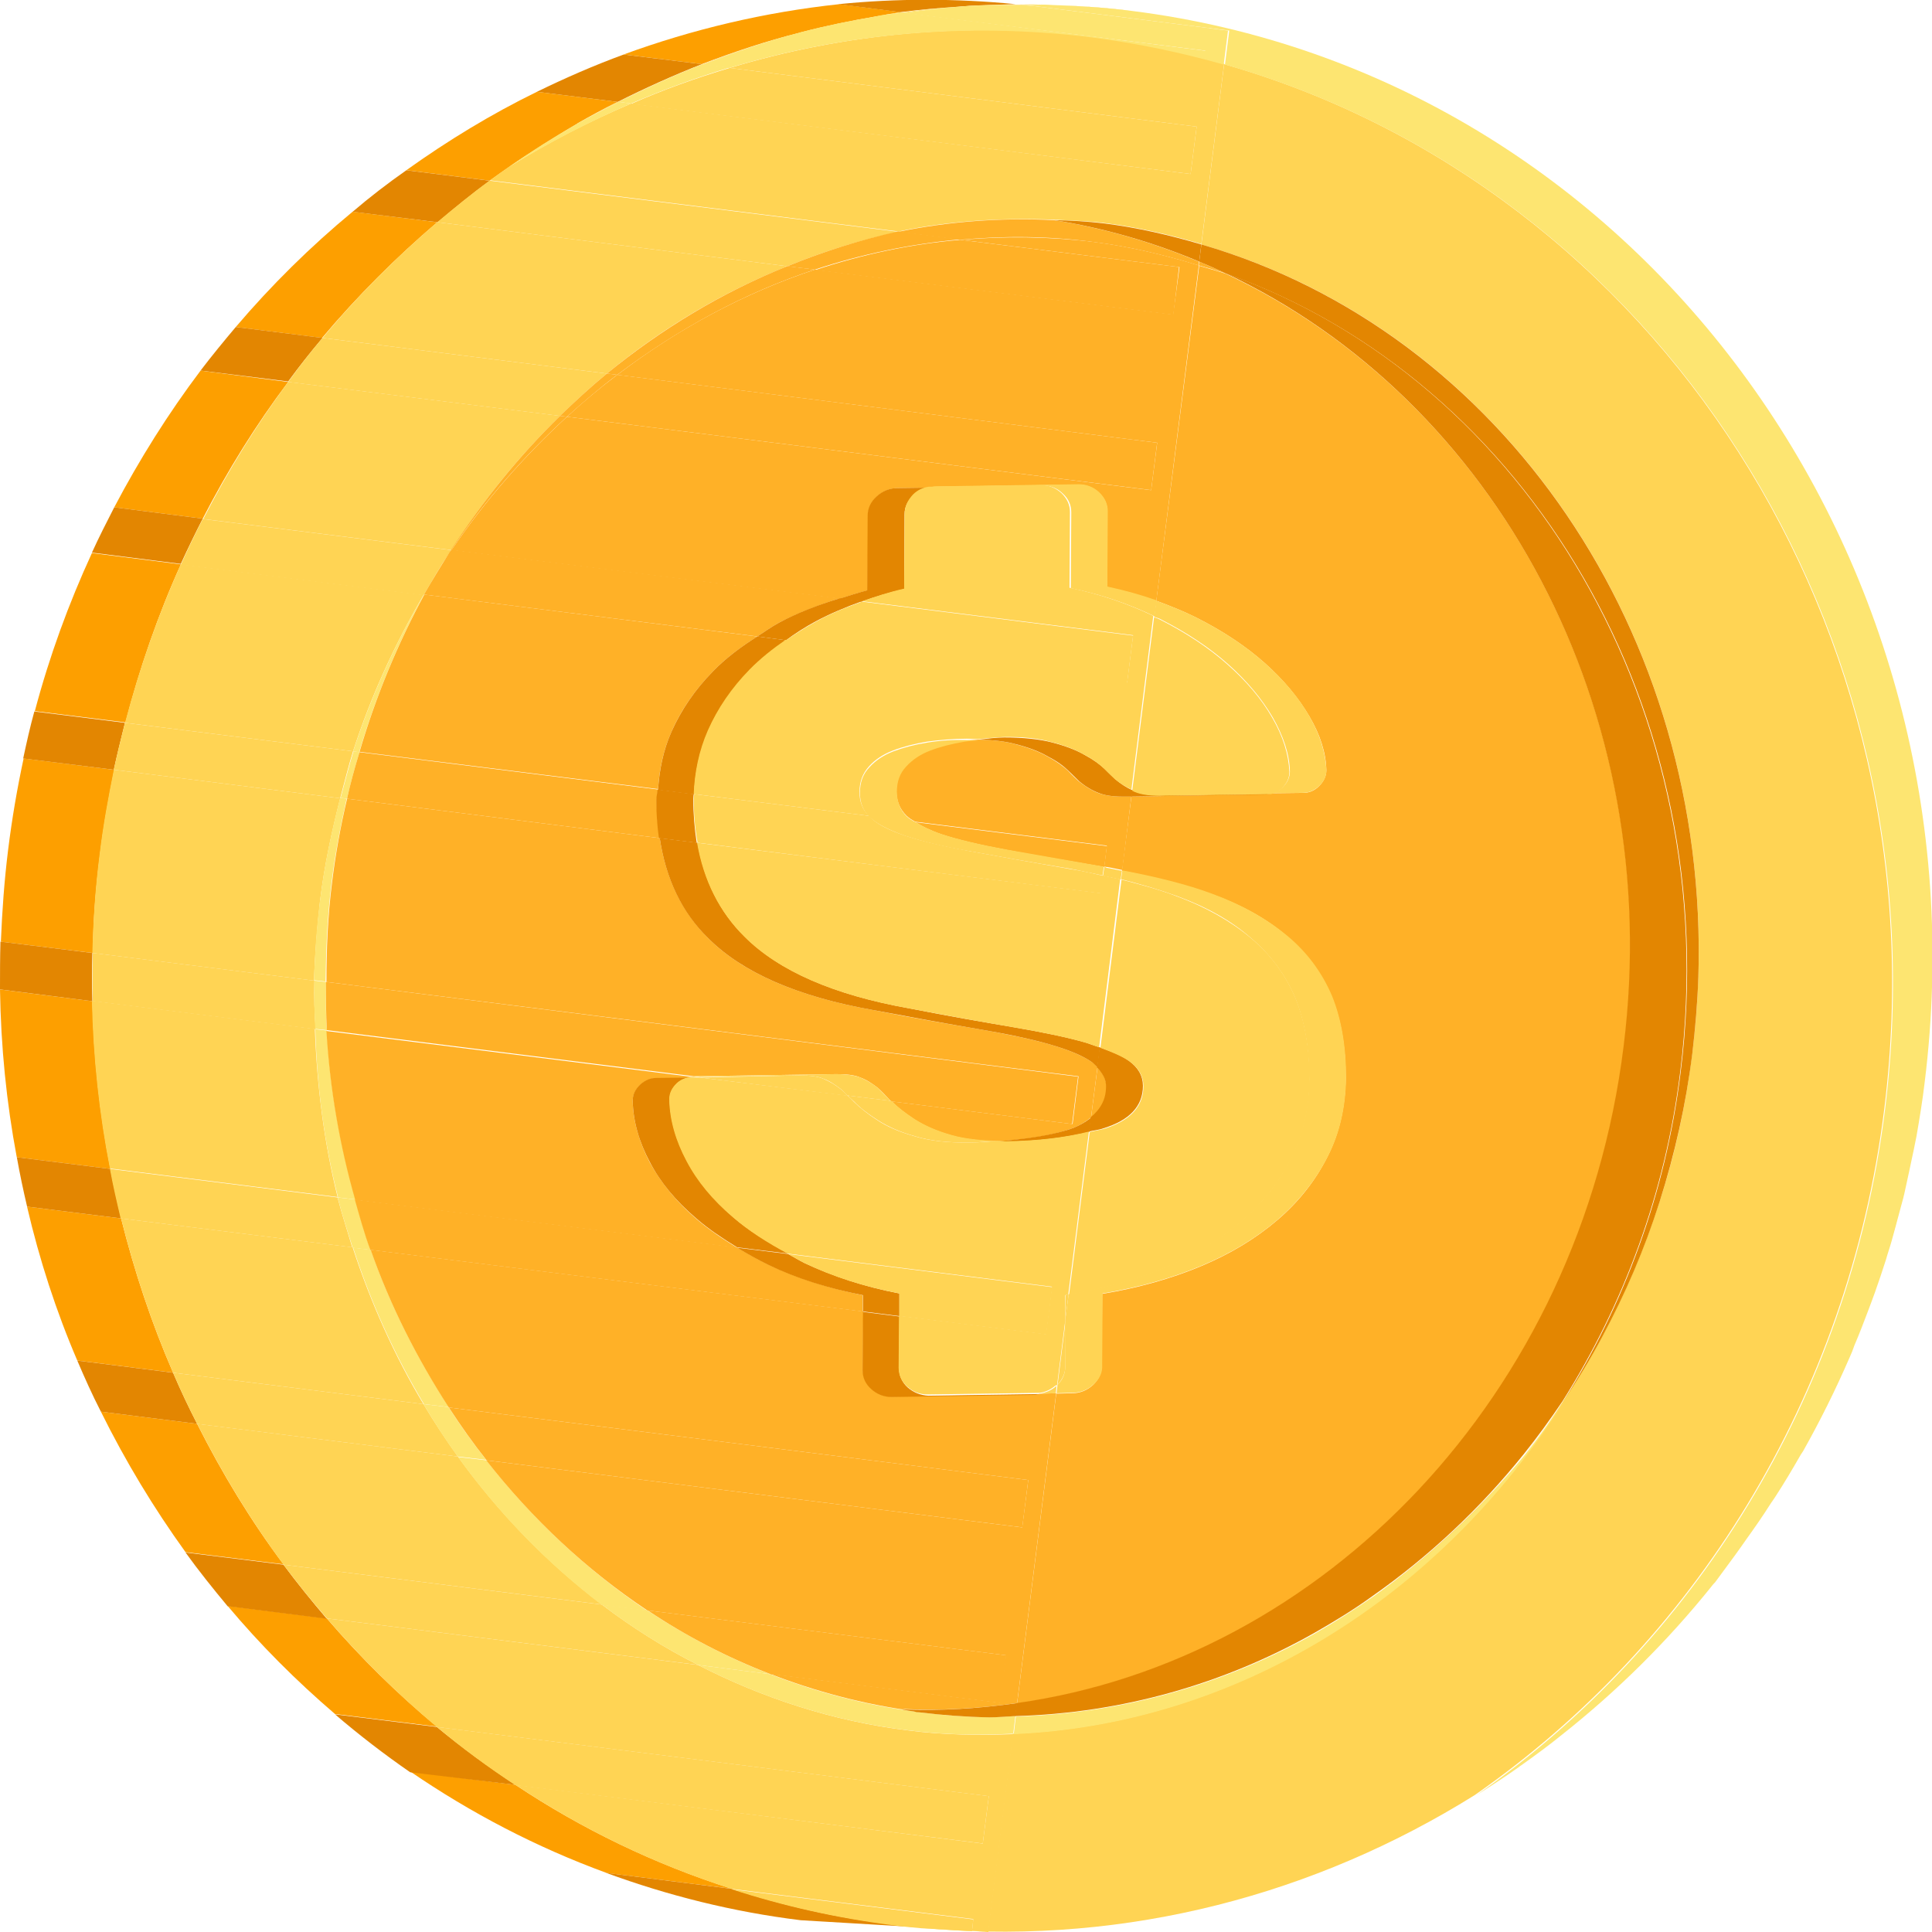 <svg width="31" height="31" viewBox="0 0 31 31" fill="none" xmlns="http://www.w3.org/2000/svg">
<g clip-path="url(#clip0_369_81014)">
<path d="M3.163 22.846L1.619 22.651C2.012 23.445 2.467 24.198 2.977 24.905L4.548 25.1C4.024 24.4 3.563 23.64 3.163 22.846Z" fill="#FD9F00"/>
<path d="M2.902 9.055L1.475 8.874C1.103 9.681 0.793 10.528 0.559 11.41L2.013 11.591C2.24 10.717 2.537 9.862 2.902 9.055Z" fill="#FD9F00"/>
<path d="M1.606 13.697C1.661 13.24 1.744 12.796 1.833 12.352L0.379 12.17C0.276 12.648 0.193 13.132 0.131 13.63C0.069 14.128 0.034 14.619 0.014 15.11L1.489 15.291C1.495 14.76 1.537 14.229 1.606 13.697Z" fill="#FD9F00"/>
<path d="M1.943 19.55L0.434 19.361C0.633 20.216 0.902 21.043 1.24 21.83L2.777 22.025C2.432 21.232 2.157 20.404 1.943 19.55Z" fill="#FD9F00"/>
<path d="M5.244 25.968L3.652 25.767C4.176 26.392 4.755 26.971 5.375 27.502L7.009 27.704C6.375 27.179 5.782 26.594 5.244 25.968Z" fill="#FD9F00"/>
<path d="M12.832 0.525C12.846 0.518 12.867 0.518 12.881 0.511C13.274 0.41 13.666 0.33 14.066 0.262C14.114 0.256 14.163 0.249 14.211 0.235C14.294 0.222 14.376 0.208 14.459 0.195L13.467 0.067C12.267 0.195 11.11 0.471 10.007 0.874L11.261 1.029C11.771 0.834 12.295 0.659 12.832 0.525Z" fill="#FD9F00"/>
<path d="M7.016 3.566L5.658 3.397C4.982 3.956 4.355 4.575 3.783 5.247L5.168 5.422C5.734 4.75 6.354 4.131 7.016 3.566Z" fill="#FD9F00"/>
<path d="M9.263 1.984L9.269 1.978C9.483 1.857 9.69 1.742 9.91 1.635L8.615 1.473C7.884 1.83 7.188 2.254 6.52 2.731L7.857 2.899C8.311 2.57 8.78 2.267 9.263 1.984Z" fill="#FD9F00"/>
<path d="M4.624 6.129L3.218 5.947C2.701 6.633 2.24 7.367 1.833 8.14L3.253 8.322C3.652 7.548 4.107 6.815 4.624 6.129Z" fill="#FD9F00"/>
<path d="M1.482 16.065L0 15.877C0.014 16.792 0.103 17.686 0.269 18.568L1.771 18.756C1.599 17.875 1.502 16.98 1.482 16.065Z" fill="#FD9F00"/>
<path d="M8.271 28.639L6.582 28.424C7.554 29.09 8.608 29.641 9.732 30.052L11.744 30.307C10.497 29.91 9.332 29.345 8.271 28.639Z" fill="#FD9F00"/>
<path d="M11.737 30.307L9.725 30.051C10.717 30.415 11.758 30.677 12.847 30.811L14.783 30.926C14.632 30.912 14.48 30.899 14.328 30.879C13.432 30.778 12.571 30.576 11.737 30.307Z" fill="#E38601"/>
<path d="M7.009 27.71L5.376 27.508C5.762 27.838 6.162 28.147 6.582 28.437L8.271 28.639C7.83 28.349 7.409 28.04 7.009 27.71Z" fill="#E38601"/>
<path d="M4.548 25.106L2.977 24.911C3.19 25.207 3.418 25.49 3.652 25.772L5.244 25.974C5.003 25.692 4.768 25.402 4.548 25.106Z" fill="#E38601"/>
<path d="M2.777 22.026L1.24 21.831C1.357 22.106 1.481 22.382 1.619 22.651L3.163 22.846C3.025 22.577 2.894 22.302 2.777 22.026Z" fill="#E38601"/>
<path d="M1.772 18.756L0.27 18.568C0.318 18.837 0.373 19.099 0.435 19.361L1.944 19.55C1.882 19.288 1.82 19.018 1.772 18.756Z" fill="#E38601"/>
<path d="M1.482 15.291L0.007 15.109C0 15.365 0 15.621 0 15.876L1.482 16.065C1.475 15.802 1.475 15.547 1.482 15.291Z" fill="#E38601"/>
<path d="M15.376 0.108C15.431 0.101 15.493 0.101 15.548 0.094C15.796 0.081 16.044 0.074 16.299 0.067C15.335 -0.027 14.383 -0.027 13.453 0.067L14.446 0.195C14.756 0.155 15.066 0.128 15.376 0.108Z" fill="#E38601"/>
<path d="M11.262 1.029L10.007 0.875C9.532 1.049 9.07 1.251 8.615 1.473L9.911 1.635C10.352 1.413 10.8 1.211 11.262 1.029Z" fill="#E38601"/>
<path d="M7.857 2.9L6.52 2.732C6.223 2.94 5.934 3.162 5.658 3.398L7.023 3.566C7.292 3.337 7.574 3.108 7.857 2.9Z" fill="#E38601"/>
<path d="M5.175 5.422L3.783 5.247C3.59 5.476 3.397 5.711 3.218 5.946L4.624 6.121C4.796 5.886 4.982 5.65 5.175 5.422Z" fill="#E38601"/>
<path d="M3.253 8.322L1.833 8.14C1.709 8.382 1.585 8.625 1.475 8.867L2.901 9.048C3.012 8.806 3.129 8.564 3.253 8.322Z" fill="#E38601"/>
<path d="M2.005 11.598L0.551 11.416C0.482 11.665 0.427 11.914 0.372 12.17L1.826 12.351C1.881 12.096 1.943 11.847 2.005 11.598Z" fill="#E38601"/>
<path d="M29.987 21.003C29.911 21.205 29.836 21.4 29.753 21.595C29.836 21.4 29.911 21.198 29.987 21.003Z" fill="#FFD454"/>
<path d="M30.489 19.375C30.441 19.55 30.4 19.732 30.345 19.907C30.393 19.732 30.441 19.557 30.489 19.375Z" fill="#FFD454"/>
<path d="M30.255 20.203C30.2 20.384 30.138 20.559 30.076 20.734C30.138 20.559 30.2 20.384 30.255 20.203Z" fill="#FFD454"/>
<path d="M16.741 0.074C16.596 0.067 16.445 0.074 16.3 0.074C16.327 0.074 16.355 0.081 16.389 0.081C16.507 0.081 16.624 0.067 16.741 0.074Z" fill="#FFD454"/>
<path d="M28.409 24.138C28.285 24.326 28.161 24.515 28.023 24.703C28.161 24.515 28.285 24.326 28.409 24.138Z" fill="#FFD454"/>
<path d="M29.677 21.77C29.45 22.294 29.201 22.799 28.926 23.283C29.201 22.799 29.456 22.294 29.677 21.77Z" fill="#FFD454"/>
<path d="M28.877 23.378C28.753 23.586 28.629 23.795 28.498 24.003C28.629 23.795 28.753 23.586 28.877 23.378Z" fill="#FFD454"/>
<path d="M27.933 24.824C27.795 25.019 27.651 25.208 27.499 25.389C27.651 25.208 27.795 25.019 27.933 24.824Z" fill="#FFD454"/>
<path d="M16.885 0.081C17.305 0.094 17.726 0.128 18.146 0.175C17.726 0.121 17.305 0.094 16.885 0.081Z" fill="#FFD454"/>
<path d="M14.783 30.933C15.142 30.966 15.5 30.987 15.851 30.993L15.597 30.98L14.783 30.933Z" fill="#FFD454"/>
<path d="M25.045 27.832C24.832 28 24.604 28.168 24.384 28.33C24.611 28.168 24.832 28.007 25.045 27.832Z" fill="#FFD454"/>
<path d="M25.045 27.831C25.92 27.138 26.72 26.351 27.43 25.47C26.72 26.351 25.92 27.138 25.045 27.831Z" fill="#FFD454"/>
<path d="M30.235 17.787C31.193 10.071 26.569 3.007 19.642 1.029L19.277 3.922C24.094 5.315 27.423 10.165 27.251 15.675C27.237 16.079 27.209 16.489 27.154 16.899C27.051 17.72 26.879 18.514 26.631 19.274C26.389 20.034 26.079 20.754 25.714 21.434C25.521 21.797 25.307 22.147 25.08 22.483C23.095 25.618 19.835 27.67 16.251 27.818L15.852 30.993C18.953 31.047 21.903 30.072 24.356 28.343C24.129 28.504 23.901 28.652 23.667 28.8C27.148 26.378 29.656 22.456 30.235 17.787Z" fill="#FFD454"/>
<path d="M30.869 17.371C30.835 17.66 30.787 17.949 30.738 18.232C30.793 17.943 30.835 17.66 30.869 17.371Z" fill="#FFD454"/>
<path d="M30.683 18.494C30.648 18.689 30.607 18.877 30.559 19.072C30.607 18.884 30.648 18.689 30.683 18.494Z" fill="#FFD454"/>
<path d="M8.988 6.673L4.625 6.128C4.115 6.815 3.66 7.548 3.261 8.328L7.244 8.826C7.741 8.032 8.333 7.312 8.988 6.673Z" fill="#FFD454"/>
<path d="M12.633 4.272L7.016 3.565C6.354 4.131 5.734 4.749 5.176 5.422L9.738 5.994C10.62 5.267 11.592 4.689 12.633 4.272Z" fill="#FFD454"/>
<path d="M6.796 9.546L2.902 9.055C2.537 9.862 2.24 10.716 2.006 11.598L5.665 12.055C5.955 11.16 6.341 10.326 6.796 9.546Z" fill="#FFD454"/>
<path d="M5.135 14.457C5.204 13.892 5.321 13.347 5.459 12.809L1.827 12.351C1.737 12.795 1.655 13.239 1.6 13.697C1.531 14.228 1.496 14.76 1.482 15.291L5.039 15.735C5.052 15.311 5.087 14.881 5.135 14.457Z" fill="#FFD454"/>
<path d="M9.91 1.635C9.697 1.742 9.483 1.863 9.27 1.978C9.483 1.857 9.711 1.749 9.931 1.635H9.91Z" fill="#FFD454"/>
<path d="M5.052 16.509L1.475 16.058C1.495 16.973 1.592 17.875 1.764 18.749L5.417 19.207C5.203 18.346 5.086 17.438 5.052 16.509Z" fill="#FFD454"/>
<path d="M12.874 0.511C13.267 0.41 13.66 0.33 14.059 0.262C13.667 0.33 13.267 0.41 12.874 0.511Z" fill="#FFD454"/>
<path d="M12.833 0.525C12.296 0.666 11.779 0.834 11.262 1.036H11.282C11.786 0.841 12.302 0.659 12.833 0.525Z" fill="#FFD454"/>
<path d="M14.452 0.195C14.37 0.209 14.287 0.222 14.204 0.236C14.301 0.222 14.404 0.215 14.501 0.202L14.452 0.195Z" fill="#FFD454"/>
<path d="M7.347 23.371L3.164 22.846C3.564 23.64 4.026 24.4 4.549 25.106L9.656 25.745C8.781 25.079 8.002 24.279 7.347 23.371Z" fill="#FFD454"/>
<path d="M11.709 1.09L19.201 2.032L19.104 2.792L10.124 1.662C9.448 1.951 8.794 2.287 8.167 2.678C8.518 2.429 8.883 2.2 9.262 1.985C8.78 2.26 8.311 2.563 7.863 2.893L14.418 3.714C15.224 3.545 16.065 3.492 16.912 3.525C17.181 3.539 17.457 3.545 17.726 3.579C18.256 3.646 18.773 3.767 19.276 3.915L19.642 1.023C18.952 0.827 18.243 0.679 17.512 0.585C15.507 0.343 13.542 0.538 11.709 1.09Z" fill="#FFD454"/>
<path d="M14.57 27.765C13.364 27.617 12.24 27.247 11.2 26.715L5.245 25.968C5.783 26.594 6.375 27.179 7.009 27.711L15.866 28.821L15.769 29.581L8.271 28.639C9.332 29.346 10.497 29.911 11.737 30.308L15.617 30.792L15.597 30.98L15.852 31.001C15.852 31.001 15.852 31.001 15.859 31.001L16.259 27.825C15.7 27.846 15.135 27.839 14.57 27.765Z" fill="#FFD454"/>
<path d="M5.658 20.014L1.943 19.55C2.157 20.404 2.433 21.232 2.777 22.026L6.795 22.53C6.327 21.75 5.948 20.902 5.658 20.014Z" fill="#FFD454"/>
<path d="M15.617 30.798L11.737 30.314C12.564 30.583 13.433 30.778 14.329 30.892C14.48 30.913 14.632 30.926 14.784 30.94L15.597 30.987L15.617 30.798Z" fill="#FFD454"/>
<path d="M15.769 29.58L15.866 28.82L7.01 27.71C7.41 28.047 7.83 28.356 8.271 28.645L15.769 29.58Z" fill="#FFD454"/>
<path d="M4.549 25.106C4.769 25.402 5.004 25.692 5.245 25.968L11.2 26.714C10.655 26.439 10.145 26.116 9.656 25.746L4.549 25.106Z" fill="#FFD454"/>
<path d="M6.795 22.53L2.777 22.026C2.895 22.302 3.025 22.578 3.163 22.847L7.347 23.371C7.154 23.102 6.968 22.82 6.795 22.53Z" fill="#FFD454"/>
<path d="M5.416 19.214L1.764 18.756C1.812 19.025 1.874 19.288 1.936 19.55L5.651 20.014C5.575 19.752 5.485 19.483 5.416 19.214Z" fill="#FFD454"/>
<path d="M5.045 15.735L1.489 15.291C1.482 15.553 1.482 15.809 1.489 16.064L5.065 16.515C5.045 16.253 5.038 15.997 5.045 15.735Z" fill="#FFD454"/>
<path d="M15.376 0.107C15.066 0.128 14.755 0.161 14.452 0.202L14.5 0.208C14.79 0.168 15.079 0.128 15.376 0.107Z" fill="#FFD454"/>
<path d="M16.389 0.081C16.361 0.081 16.334 0.074 16.299 0.074C16.051 0.074 15.796 0.081 15.548 0.101C15.83 0.081 16.106 0.081 16.389 0.081Z" fill="#FFD454"/>
<path d="M19.104 2.792L19.201 2.032L11.709 1.09C11.172 1.251 10.641 1.44 10.124 1.668L19.104 2.792Z" fill="#FFD454"/>
<path d="M11.282 1.036H11.261C10.799 1.218 10.351 1.42 9.91 1.642H9.931C10.372 1.413 10.82 1.211 11.282 1.036Z" fill="#FFD454"/>
<path d="M14.418 3.72L7.856 2.899C7.567 3.108 7.291 3.336 7.016 3.565L12.633 4.272C13.211 4.036 13.804 3.848 14.418 3.72Z" fill="#FFD454"/>
<path d="M9.738 5.994L5.175 5.422C4.982 5.651 4.796 5.887 4.624 6.129L8.987 6.674C9.228 6.438 9.476 6.209 9.738 5.994Z" fill="#FFD454"/>
<path d="M7.209 8.873C7.216 8.86 7.23 8.84 7.236 8.826L3.253 8.328C3.129 8.571 3.012 8.813 2.901 9.062L6.795 9.553C6.933 9.317 7.064 9.089 7.209 8.873Z" fill="#FFD454"/>
<path d="M5.665 12.055L2.005 11.598C1.943 11.847 1.881 12.095 1.826 12.351L5.458 12.809C5.527 12.553 5.589 12.297 5.665 12.055Z" fill="#FFD454"/>
<path d="M29.753 21.595C29.725 21.655 29.704 21.716 29.684 21.77C29.704 21.709 29.725 21.655 29.753 21.595Z" fill="#FDE571"/>
<path d="M16.74 0.074C16.788 0.074 16.837 0.081 16.885 0.081C16.837 0.074 16.788 0.074 16.74 0.074Z" fill="#FDE571"/>
<path d="M30.076 20.734C30.048 20.821 30.014 20.909 29.98 20.996C30.014 20.916 30.048 20.821 30.076 20.734Z" fill="#FDE571"/>
<path d="M28.029 24.696C28.002 24.736 27.967 24.784 27.939 24.824C27.967 24.784 27.995 24.743 28.029 24.696Z" fill="#FDE571"/>
<path d="M28.498 23.997C28.47 24.044 28.436 24.084 28.408 24.131C28.436 24.091 28.47 24.044 28.498 23.997Z" fill="#FDE571"/>
<path d="M28.926 23.284C28.912 23.311 28.892 23.345 28.871 23.372C28.892 23.345 28.912 23.318 28.926 23.284Z" fill="#FDE571"/>
<path d="M30.739 18.225C30.725 18.312 30.704 18.406 30.684 18.494C30.704 18.406 30.725 18.319 30.739 18.225Z" fill="#FDE571"/>
<path d="M30.346 19.907C30.318 20.007 30.283 20.108 30.256 20.203C30.283 20.102 30.318 20.007 30.346 19.907Z" fill="#FDE571"/>
<path d="M27.436 25.476C27.457 25.449 27.478 25.422 27.505 25.395C27.478 25.416 27.457 25.449 27.436 25.476Z" fill="#FDE571"/>
<path d="M24.382 28.329C24.375 28.336 24.369 28.342 24.355 28.349C24.369 28.342 24.375 28.336 24.382 28.329Z" fill="#FDE571"/>
<path d="M30.566 19.072C30.545 19.172 30.518 19.273 30.49 19.374C30.511 19.273 30.538 19.172 30.566 19.072Z" fill="#FDE571"/>
<path d="M14.066 0.262C14.115 0.256 14.163 0.249 14.211 0.235C14.156 0.242 14.115 0.256 14.066 0.262Z" fill="#FDE571"/>
<path d="M9.263 1.985L9.27 1.978C9.263 1.985 9.263 1.985 9.263 1.985Z" fill="#FDE571"/>
<path d="M12.833 0.525C12.847 0.518 12.867 0.518 12.881 0.511C12.861 0.511 12.847 0.518 12.833 0.525Z" fill="#FDE571"/>
<path d="M15.376 0.108C15.431 0.101 15.493 0.101 15.548 0.094C15.493 0.101 15.438 0.101 15.376 0.108Z" fill="#FDE571"/>
<path d="M27.933 24.824C27.96 24.784 27.995 24.737 28.022 24.697C28.153 24.515 28.284 24.327 28.408 24.131C28.436 24.084 28.47 24.044 28.498 23.997C28.629 23.795 28.753 23.587 28.877 23.371C28.891 23.344 28.911 23.311 28.932 23.284C29.208 22.793 29.456 22.288 29.683 21.77C29.711 21.71 29.731 21.656 29.752 21.595C29.835 21.4 29.911 21.198 29.986 21.003C30.021 20.916 30.049 20.828 30.083 20.741C30.145 20.566 30.207 20.384 30.262 20.209C30.29 20.108 30.324 20.014 30.352 19.913C30.4 19.738 30.448 19.564 30.496 19.382C30.524 19.281 30.552 19.18 30.572 19.079C30.614 18.891 30.655 18.696 30.696 18.501C30.717 18.413 30.731 18.319 30.751 18.232C30.8 17.949 30.848 17.66 30.882 17.37C31.937 8.887 26.244 1.191 18.16 0.175C17.739 0.121 17.319 0.094 16.899 0.081C16.85 0.081 16.802 0.074 16.754 0.074C16.637 0.074 16.52 0.081 16.395 0.081C16.492 0.088 16.582 0.094 16.678 0.108L19.407 0.451L19.724 0.491L19.655 1.036C26.582 3.014 31.206 10.078 30.248 17.794C29.669 22.456 27.161 26.385 23.687 28.807C23.922 28.659 24.149 28.511 24.376 28.35C24.383 28.343 24.39 28.336 24.404 28.329C24.631 28.168 24.852 28.006 25.066 27.832C25.941 27.139 26.74 26.352 27.45 25.47C27.471 25.443 27.491 25.416 27.519 25.39C27.65 25.208 27.795 25.02 27.933 24.824Z" fill="#FDE571"/>
<path d="M14.501 0.202C14.404 0.215 14.301 0.222 14.204 0.236C14.156 0.242 14.108 0.249 14.06 0.262C13.66 0.33 13.26 0.41 12.874 0.511C12.861 0.518 12.84 0.518 12.826 0.525C12.295 0.659 11.785 0.841 11.275 1.036L11.703 1.09C13.536 0.538 15.5 0.35 17.506 0.599C18.236 0.693 18.946 0.841 19.635 1.036L19.704 0.491L19.387 0.451L19.339 0.814L14.501 0.202Z" fill="#FDE571"/>
<path d="M10.124 1.661L9.931 1.635C9.711 1.749 9.483 1.857 9.27 1.978L9.263 1.984C8.891 2.2 8.525 2.428 8.167 2.677C8.794 2.294 9.449 1.957 10.124 1.661Z" fill="#FDE571"/>
<path d="M15.376 0.108C15.08 0.128 14.79 0.168 14.501 0.209L19.353 0.814L19.401 0.451L16.672 0.108C16.576 0.094 16.486 0.088 16.389 0.081C16.107 0.081 15.831 0.081 15.555 0.094C15.493 0.101 15.438 0.101 15.376 0.108Z" fill="#FDE571"/>
<path d="M10.125 1.662C10.642 1.44 11.172 1.245 11.71 1.083L11.283 1.029C10.821 1.204 10.373 1.413 9.932 1.635L10.125 1.662Z" fill="#FDE571"/>
<path d="M22.034 25.618C21.731 25.827 21.428 26.022 21.111 26.203C19.643 27.031 18.002 27.495 16.3 27.542L16.266 27.825C19.849 27.67 23.109 25.625 25.094 22.49C24.894 22.786 24.688 23.068 24.467 23.344C23.75 24.219 22.93 24.986 22.034 25.618Z" fill="#FDE571"/>
<path d="M15.872 27.555C15.5 27.549 15.128 27.522 14.749 27.475C14.721 27.468 14.693 27.468 14.666 27.461C13.86 27.354 13.088 27.145 12.357 26.863L11.199 26.715C12.233 27.246 13.363 27.616 14.569 27.764C15.141 27.838 15.7 27.845 16.258 27.818L16.292 27.535C16.154 27.542 16.017 27.555 15.872 27.555Z" fill="#FDE571"/>
<path d="M6.803 9.546H6.796C6.341 10.327 5.955 11.168 5.666 12.056L5.763 12.069C6.031 11.174 6.376 10.334 6.803 9.546Z" fill="#FDE571"/>
<path d="M5.245 16.536L5.059 16.515C5.086 17.444 5.203 18.345 5.424 19.213L5.706 19.247C5.458 18.379 5.293 17.471 5.245 16.536Z" fill="#FDE571"/>
<path d="M5.321 14.161C5.376 13.704 5.465 13.253 5.562 12.816L5.458 12.802C5.321 13.34 5.203 13.885 5.135 14.45C5.079 14.881 5.052 15.305 5.038 15.728L5.224 15.749C5.231 15.231 5.252 14.699 5.321 14.161Z" fill="#FDE571"/>
<path d="M5.949 20.054L5.666 20.02C5.955 20.909 6.335 21.75 6.803 22.53L7.203 22.577C6.693 21.797 6.266 20.956 5.949 20.054Z" fill="#FDE571"/>
<path d="M7.803 23.431L7.348 23.378C8.002 24.286 8.781 25.087 9.656 25.753L10.387 25.847C9.408 25.187 8.54 24.373 7.803 23.431Z" fill="#FDE571"/>
<path d="M10.387 25.84L9.656 25.746C10.139 26.116 10.656 26.439 11.2 26.715L12.358 26.863C11.662 26.593 11.007 26.25 10.387 25.84Z" fill="#FDE571"/>
<path d="M7.195 22.577L6.795 22.53C6.967 22.819 7.146 23.102 7.346 23.371L7.801 23.424C7.588 23.155 7.388 22.873 7.195 22.577Z" fill="#FDE571"/>
<path d="M5.701 19.247L5.418 19.214C5.487 19.489 5.576 19.752 5.659 20.021L5.942 20.055C5.852 19.785 5.776 19.516 5.701 19.247Z" fill="#FDE571"/>
<path d="M5.231 15.756L5.045 15.736C5.038 15.998 5.045 16.254 5.058 16.509L5.245 16.529C5.224 16.28 5.231 16.018 5.231 15.756Z" fill="#FDE571"/>
<path d="M7.209 8.874C7.065 9.089 6.934 9.318 6.796 9.546H6.803C6.934 9.311 7.072 9.089 7.209 8.874Z" fill="#FDE571"/>
<path d="M5.768 12.069L5.672 12.056C5.596 12.298 5.534 12.553 5.465 12.802L5.568 12.816C5.623 12.567 5.692 12.318 5.768 12.069Z" fill="#FDE571"/>
<path d="M26.631 19.281C26.872 18.521 27.051 17.727 27.155 16.906C27.203 16.496 27.237 16.085 27.251 15.682C27.237 16.085 27.21 16.496 27.155 16.906C27.051 17.727 26.872 18.521 26.631 19.281Z" fill="#FFB127"/>
<path d="M19.663 4.386C19.525 4.319 19.38 4.258 19.242 4.198L19.235 4.258C19.373 4.299 19.525 4.339 19.663 4.386Z" fill="#FFB127"/>
<path d="M26.631 19.281C26.389 20.041 26.079 20.761 25.714 21.44C26.079 20.761 26.389 20.034 26.631 19.281Z" fill="#FFB127"/>
<path d="M25.08 22.483C25.308 22.146 25.521 21.796 25.714 21.433C25.521 21.803 25.308 22.146 25.08 22.483Z" fill="#FFB127"/>
<path d="M9.097 6.687L8.987 6.673C8.332 7.312 7.746 8.032 7.236 8.826H7.243C7.781 8.032 8.408 7.319 9.097 6.687Z" fill="#FFB127"/>
<path d="M13.074 4.325L12.633 4.271C11.592 4.689 10.62 5.274 9.738 5.994L9.904 6.014C10.876 5.281 11.937 4.702 13.074 4.325Z" fill="#FFB127"/>
<path d="M17.54 3.882C18.126 3.956 18.684 4.09 19.229 4.258L19.235 4.198C18.498 3.888 17.719 3.66 16.906 3.532C16.058 3.491 15.224 3.552 14.411 3.72L15.404 3.848C16.107 3.781 16.823 3.787 17.54 3.882Z" fill="#FFB127"/>
<path d="M13.074 4.326C13.825 4.077 14.604 3.915 15.403 3.841L14.411 3.713C13.804 3.848 13.212 4.036 12.633 4.272L13.074 4.326Z" fill="#FFB127"/>
<path d="M9.903 6.014L9.738 5.994C9.476 6.209 9.228 6.438 8.986 6.673L9.097 6.687C9.358 6.451 9.627 6.222 9.903 6.014Z" fill="#FFB127"/>
<path d="M7.237 8.826C7.23 8.84 7.216 8.86 7.209 8.874C7.223 8.853 7.23 8.84 7.237 8.826Z" fill="#FFB127"/>
<path d="M17.754 17.451C17.754 17.323 17.699 17.222 17.609 17.134L17.506 17.935C17.664 17.807 17.754 17.646 17.754 17.451Z" fill="#FFB127"/>
<path d="M16.293 27.535C18.002 27.488 19.642 27.024 21.104 26.197C19.642 27.024 18.002 27.488 16.293 27.535Z" fill="#FFB127"/>
<path d="M18.553 9.64C18.774 9.721 18.994 9.809 19.194 9.909C19.622 10.125 19.987 10.367 20.29 10.636C20.593 10.905 20.834 11.194 21.007 11.49C21.186 11.793 21.276 12.082 21.282 12.358C21.282 12.452 21.241 12.54 21.165 12.614C21.09 12.688 21.007 12.722 20.91 12.722L20.4 12.728C20.373 12.735 20.352 12.742 20.325 12.742L18.154 12.782L18.002 13.973C18.54 14.074 19.036 14.202 19.449 14.35C19.932 14.524 20.331 14.746 20.648 15.022C20.965 15.291 21.207 15.614 21.365 15.984C21.517 16.354 21.593 16.792 21.593 17.303C21.586 17.754 21.496 18.171 21.303 18.554C21.11 18.938 20.848 19.274 20.504 19.57C20.159 19.866 19.753 20.115 19.27 20.317C18.788 20.519 18.257 20.667 17.685 20.761L17.678 21.911C17.678 22.032 17.63 22.133 17.54 22.221C17.444 22.308 17.333 22.355 17.203 22.355L16.948 22.362L16.32 27.334C21.234 26.641 25.363 22.396 26.059 16.798C26.734 11.396 23.991 6.425 19.67 4.393C19.532 4.346 19.38 4.306 19.242 4.265L18.553 9.64Z" fill="#FFB127"/>
<path d="M22.033 25.618C22.936 24.986 23.749 24.226 24.459 23.344C23.749 24.219 22.929 24.986 22.033 25.618Z" fill="#FFB127"/>
<path d="M24.459 23.337C24.68 23.062 24.886 22.779 25.086 22.483C24.886 22.779 24.68 23.068 24.459 23.337Z" fill="#FFB127"/>
<path d="M15.872 27.556C16.01 27.556 16.148 27.542 16.293 27.535C16.155 27.542 16.017 27.556 15.872 27.556Z" fill="#FFB127"/>
<path d="M10.772 11.746C10.924 11.397 11.151 11.067 11.441 10.771C11.64 10.562 11.882 10.387 12.15 10.213L6.809 9.54C6.382 10.327 6.03 11.175 5.769 12.063L10.559 12.661C10.579 12.352 10.641 12.042 10.772 11.746Z" fill="#FFB127"/>
<path d="M17.21 18.036L14.308 17.673C14.398 17.767 14.522 17.861 14.673 17.962C14.832 18.063 15.025 18.151 15.266 18.218C15.473 18.279 15.721 18.305 16.01 18.312C16.431 18.285 16.817 18.232 17.127 18.131C17.285 18.084 17.41 18.009 17.506 17.929L17.609 17.128C17.582 17.101 17.568 17.068 17.527 17.047C17.375 16.94 17.148 16.846 16.844 16.758C16.541 16.671 16.148 16.59 15.68 16.509C15.204 16.428 14.646 16.334 14.005 16.206C12.799 15.991 11.917 15.608 11.365 15.056C10.938 14.632 10.683 14.094 10.586 13.448L5.569 12.816C5.466 13.253 5.383 13.704 5.328 14.161C5.259 14.7 5.238 15.231 5.238 15.756L17.306 17.27L17.21 18.036Z" fill="#FFB127"/>
<path d="M18.568 7.104L18.471 7.865L9.098 6.687C8.409 7.32 7.782 8.033 7.244 8.827L13.475 9.607C13.619 9.56 13.764 9.513 13.922 9.472L13.929 8.275C13.929 8.154 13.978 8.053 14.074 7.965C14.171 7.878 14.281 7.831 14.412 7.831L14.915 7.824C14.942 7.817 14.97 7.811 14.998 7.811L17.299 7.777C17.43 7.777 17.534 7.817 17.63 7.905C17.727 7.992 17.768 8.093 17.768 8.208L17.761 9.419C18.037 9.479 18.299 9.553 18.554 9.641L19.236 4.259C18.692 4.09 18.127 3.956 17.548 3.882C16.824 3.794 16.114 3.788 15.418 3.848L18.926 4.286L18.823 5.046L13.075 4.326C11.938 4.703 10.869 5.281 9.904 6.015L18.568 7.104Z" fill="#FFB127"/>
<path d="M17.615 12.721C17.512 12.681 17.415 12.62 17.305 12.533C17.27 12.499 17.215 12.452 17.14 12.371C17.064 12.297 16.953 12.217 16.816 12.143C16.678 12.062 16.499 11.995 16.292 11.941C16.127 11.894 15.927 11.874 15.699 11.867C15.623 11.874 15.541 11.874 15.465 11.887C15.258 11.921 15.079 11.968 14.92 12.028C14.762 12.089 14.631 12.176 14.534 12.284C14.431 12.392 14.383 12.526 14.383 12.688C14.383 12.849 14.438 12.984 14.548 13.091C14.583 13.125 14.638 13.159 14.686 13.185L17.76 13.569L17.718 13.905C17.732 13.905 17.746 13.912 17.767 13.912C17.849 13.925 17.925 13.946 18.008 13.959L18.153 12.782H18.008C17.849 12.782 17.718 12.762 17.615 12.721Z" fill="#FFB127"/>
<path d="M16.32 27.326L16.947 22.355L16.699 22.362C16.671 22.368 16.644 22.375 16.616 22.375L14.314 22.409C14.183 22.409 14.073 22.368 13.983 22.281C13.894 22.2 13.845 22.093 13.845 21.978L13.852 21.043L5.947 20.054C6.264 20.956 6.692 21.797 7.202 22.584L16.499 23.748L16.402 24.508L7.801 23.431C8.539 24.373 9.407 25.187 10.386 25.84L16.14 26.56L16.044 27.32L12.35 26.856C13.08 27.138 13.852 27.347 14.659 27.454C14.59 27.441 14.528 27.427 14.459 27.421C15.093 27.454 15.713 27.414 16.32 27.326Z" fill="#FFB127"/>
<path d="M11.172 19.556C10.848 19.28 10.607 18.978 10.428 18.655C10.256 18.325 10.159 17.996 10.152 17.666C10.152 17.572 10.194 17.484 10.269 17.41C10.345 17.343 10.428 17.303 10.524 17.303L11.034 17.296C11.062 17.289 11.083 17.282 11.11 17.282H11.124L5.238 16.543C5.293 17.478 5.452 18.386 5.7 19.254L11.827 20.021C11.586 19.873 11.358 19.718 11.172 19.556Z" fill="#FFB127"/>
<path d="M16.147 26.56L10.393 25.84C11.006 26.251 11.668 26.594 12.364 26.863L16.058 27.327L16.147 26.56Z" fill="#FFB127"/>
<path d="M16.403 24.508L16.499 23.748L7.202 22.584C7.395 22.88 7.595 23.163 7.809 23.432L16.403 24.508Z" fill="#FFB127"/>
<path d="M12.323 20.29C12.144 20.203 11.979 20.108 11.82 20.014L5.693 19.247C5.769 19.516 5.845 19.792 5.941 20.055L13.84 21.044V20.781C13.281 20.667 12.778 20.505 12.323 20.29Z" fill="#FFB127"/>
<path d="M13.418 17.235C13.584 17.235 13.714 17.249 13.804 17.289C13.9 17.323 13.99 17.383 14.087 17.457C14.135 17.498 14.204 17.572 14.293 17.666L14.3 17.673L17.202 18.036L17.298 17.276L5.23 15.755C5.23 16.018 5.23 16.273 5.244 16.529L11.13 17.269L13.418 17.235Z" fill="#FFB127"/>
<path d="M18.918 4.285L15.41 3.848C14.61 3.915 13.831 4.084 13.08 4.333L18.828 5.052L18.918 4.285Z" fill="#FFB127"/>
<path d="M18.567 7.104L9.904 6.014C9.628 6.223 9.353 6.451 9.098 6.687L18.471 7.864L18.567 7.104Z" fill="#FFB127"/>
<path d="M12.151 10.212C12.268 10.138 12.378 10.058 12.502 9.99C12.799 9.836 13.13 9.708 13.474 9.6L7.244 8.82C7.23 8.833 7.223 8.847 7.209 8.867C7.072 9.089 6.934 9.311 6.803 9.54L12.151 10.212Z" fill="#FFB127"/>
<path d="M16.149 13.637C16.569 13.717 17.093 13.805 17.72 13.912L17.761 13.576L14.688 13.193C14.798 13.26 14.929 13.327 15.108 13.388C15.37 13.475 15.714 13.556 16.149 13.637Z" fill="#FFB127"/>
<path d="M10.537 12.842C10.537 12.782 10.551 12.728 10.558 12.668L5.768 12.069C5.692 12.318 5.623 12.567 5.568 12.816L10.586 13.448C10.551 13.253 10.537 13.058 10.537 12.842Z" fill="#FFB127"/>
<path d="M27.251 15.675C27.424 10.165 24.095 5.321 19.277 3.922C24.095 5.321 27.424 10.165 27.251 15.675Z" fill="#E38601"/>
<path d="M16.906 3.532C17.175 3.545 17.451 3.552 17.72 3.586C18.25 3.653 18.767 3.774 19.27 3.922C18.767 3.774 18.25 3.653 17.72 3.586C17.451 3.552 17.182 3.545 16.906 3.532Z" fill="#E38601"/>
<path d="M14.666 27.461C14.694 27.467 14.721 27.474 14.749 27.474C15.128 27.521 15.5 27.548 15.872 27.555C15.5 27.548 15.128 27.521 14.749 27.474C14.721 27.474 14.694 27.461 14.666 27.461Z" fill="#E38601"/>
<path d="M19.277 3.922L19.242 4.198C19.387 4.258 19.525 4.319 19.663 4.386C24.521 6.108 27.692 11.416 26.968 17.195C26.727 19.16 26.051 20.949 25.08 22.49C25.307 22.153 25.521 21.803 25.714 21.44C26.079 20.761 26.389 20.041 26.63 19.281C26.872 18.52 27.051 17.727 27.154 16.906C27.202 16.495 27.237 16.085 27.251 15.681C27.423 10.165 24.094 5.321 19.277 3.922Z" fill="#E38601"/>
<path d="M19.276 3.922C18.773 3.774 18.256 3.653 17.725 3.586C17.45 3.552 17.181 3.538 16.912 3.532C17.725 3.66 18.504 3.888 19.242 4.198L19.276 3.922Z" fill="#E38601"/>
<path d="M26.051 16.792C25.355 22.389 21.234 26.634 16.313 27.327L16.285 27.536C17.994 27.489 19.635 27.024 21.096 26.197C21.413 26.015 21.723 25.827 22.019 25.612C22.922 24.979 23.735 24.219 24.445 23.338C24.666 23.062 24.872 22.779 25.072 22.483C26.044 20.943 26.72 19.153 26.961 17.189C27.678 11.41 24.507 6.102 19.655 4.38C23.99 6.418 26.727 11.39 26.051 16.792Z" fill="#E38601"/>
<path d="M16.321 27.327C15.714 27.414 15.094 27.455 14.467 27.428C14.536 27.441 14.605 27.455 14.667 27.462C14.694 27.468 14.722 27.475 14.749 27.475C15.128 27.522 15.501 27.549 15.873 27.556C16.011 27.556 16.148 27.542 16.293 27.535L16.321 27.327Z" fill="#E38601"/>
<path d="M18.339 17.424C18.339 17.263 18.263 17.128 18.112 17.02C18.001 16.94 17.836 16.872 17.643 16.805L17.602 17.128C17.691 17.222 17.753 17.323 17.746 17.444C17.746 17.639 17.657 17.801 17.498 17.929L17.471 18.157C17.547 18.137 17.636 18.131 17.705 18.104C18.125 17.976 18.339 17.747 18.339 17.424Z" fill="#E38601"/>
<path d="M18.209 12.694C18.195 12.687 18.181 12.681 18.167 12.674L18.153 12.781L20.317 12.748C20.345 12.748 20.372 12.734 20.393 12.734L18.601 12.761C18.436 12.761 18.305 12.741 18.209 12.694Z" fill="#E38601"/>
<path d="M17.899 12.506C17.864 12.472 17.809 12.425 17.733 12.345C17.657 12.271 17.547 12.19 17.409 12.116C17.271 12.035 17.092 11.968 16.886 11.914C16.679 11.86 16.417 11.833 16.114 11.833C15.976 11.833 15.845 11.853 15.707 11.867C15.928 11.874 16.134 11.894 16.3 11.941C16.513 11.995 16.686 12.062 16.823 12.143C16.968 12.217 17.072 12.297 17.147 12.371C17.223 12.445 17.278 12.499 17.313 12.533C17.416 12.62 17.52 12.681 17.623 12.721C17.72 12.762 17.85 12.782 18.016 12.782H18.161L18.174 12.681C18.078 12.64 17.988 12.58 17.899 12.506Z" fill="#E38601"/>
<path d="M17.43 16.731C17.126 16.643 16.734 16.563 16.265 16.482C15.789 16.401 15.231 16.307 14.59 16.179C13.384 15.964 12.502 15.581 11.95 15.029C11.544 14.632 11.296 14.121 11.192 13.522L10.586 13.448C10.682 14.094 10.937 14.639 11.365 15.056C11.916 15.607 12.798 15.991 14.004 16.206C14.645 16.327 15.204 16.428 15.679 16.509C16.155 16.59 16.541 16.67 16.844 16.758C17.147 16.845 17.375 16.939 17.526 17.047C17.561 17.074 17.581 17.101 17.609 17.128L17.65 16.805C17.574 16.785 17.512 16.758 17.43 16.731Z" fill="#E38601"/>
<path d="M10.772 11.746C10.641 12.042 10.579 12.358 10.559 12.674L11.137 12.748C11.151 12.399 11.22 12.056 11.365 11.726C11.517 11.376 11.744 11.046 12.034 10.75C12.199 10.575 12.399 10.421 12.612 10.273L12.151 10.212C11.889 10.38 11.641 10.562 11.441 10.771C11.151 11.066 10.931 11.389 10.772 11.746Z" fill="#E38601"/>
<path d="M14.563 22.261C14.474 22.18 14.426 22.072 14.426 21.958L14.433 21.124L13.847 21.05L13.84 21.985C13.84 22.106 13.888 22.207 13.978 22.288C14.074 22.375 14.184 22.416 14.309 22.416L16.61 22.382C16.638 22.382 16.666 22.368 16.693 22.368L14.894 22.395C14.77 22.389 14.653 22.341 14.563 22.261Z" fill="#E38601"/>
<path d="M17.126 18.131C16.816 18.225 16.43 18.279 16.01 18.312C16.058 18.312 16.106 18.319 16.154 18.319C16.671 18.312 17.099 18.252 17.478 18.164L17.505 17.936C17.409 18.009 17.285 18.084 17.126 18.131Z" fill="#E38601"/>
<path d="M10.27 17.404C10.194 17.478 10.152 17.559 10.152 17.66C10.159 17.996 10.256 18.326 10.428 18.648C10.6 18.978 10.848 19.274 11.172 19.55C11.365 19.718 11.586 19.866 11.827 20.014L12.647 20.115C12.316 19.933 12.013 19.745 11.765 19.53C11.441 19.254 11.2 18.951 11.021 18.628C10.848 18.299 10.752 17.969 10.745 17.639C10.745 17.545 10.786 17.458 10.862 17.384C10.917 17.337 10.973 17.31 11.041 17.29L10.531 17.296C10.428 17.296 10.345 17.337 10.27 17.404Z" fill="#E38601"/>
<path d="M14.508 9.452L14.514 8.255C14.514 8.134 14.563 8.033 14.659 7.945C14.728 7.878 14.818 7.844 14.907 7.824L14.404 7.831C14.273 7.831 14.163 7.878 14.066 7.965C13.97 8.053 13.922 8.154 13.922 8.275L13.915 9.472C13.756 9.513 13.618 9.56 13.467 9.607L13.825 9.654C14.046 9.573 14.273 9.506 14.508 9.452Z" fill="#E38601"/>
<path d="M14.431 20.754C13.866 20.646 13.363 20.478 12.915 20.269C12.819 20.222 12.736 20.169 12.646 20.121L11.826 20.02C11.985 20.115 12.15 20.209 12.329 20.296C12.777 20.512 13.287 20.673 13.845 20.781V21.043L14.431 21.117V20.754Z" fill="#E38601"/>
<path d="M13.088 9.97C13.315 9.849 13.57 9.741 13.832 9.647L13.474 9.6C13.122 9.707 12.791 9.835 12.502 9.99C12.378 10.057 12.268 10.138 12.15 10.212L12.612 10.273C12.757 10.165 12.915 10.064 13.088 9.97Z" fill="#E38601"/>
<path d="M11.124 12.816C11.124 12.789 11.131 12.762 11.131 12.742L10.552 12.668C10.545 12.729 10.531 12.783 10.531 12.843C10.531 13.058 10.545 13.254 10.573 13.449L11.179 13.523C11.145 13.301 11.124 13.065 11.124 12.816Z" fill="#E38601"/>
<path d="M18.609 9.929C19.036 10.145 19.402 10.387 19.705 10.656C20.008 10.925 20.249 11.214 20.422 11.51C20.594 11.813 20.691 12.102 20.697 12.378C20.697 12.472 20.656 12.56 20.58 12.634C20.525 12.687 20.47 12.714 20.401 12.728L20.911 12.721C21.008 12.721 21.09 12.681 21.166 12.613C21.242 12.539 21.283 12.459 21.283 12.358C21.269 12.075 21.18 11.786 21.008 11.49C20.835 11.187 20.594 10.905 20.291 10.636C19.988 10.367 19.622 10.124 19.195 9.909C18.995 9.808 18.774 9.721 18.554 9.64L18.52 9.896C18.547 9.909 18.582 9.916 18.609 9.929Z" fill="#FFD454"/>
<path d="M18.863 14.37C19.346 14.544 19.745 14.766 20.062 15.042C20.379 15.311 20.621 15.634 20.779 16.004C20.931 16.374 21.007 16.811 21.007 17.323C21 17.773 20.91 18.191 20.717 18.574C20.524 18.958 20.262 19.294 19.918 19.59C19.573 19.886 19.166 20.135 18.684 20.337C18.215 20.532 17.698 20.673 17.147 20.767L17.092 21.184V21.931C17.092 22.039 17.051 22.14 16.968 22.22L16.954 22.355L17.209 22.348C17.34 22.348 17.45 22.301 17.547 22.214C17.643 22.126 17.692 22.025 17.685 21.904L17.692 20.754C18.264 20.66 18.794 20.512 19.277 20.31C19.759 20.108 20.166 19.859 20.51 19.563C20.848 19.267 21.117 18.931 21.31 18.547C21.503 18.171 21.592 17.747 21.599 17.296C21.599 16.791 21.523 16.347 21.372 15.977C21.213 15.607 20.979 15.284 20.655 15.015C20.331 14.746 19.931 14.518 19.456 14.343C19.042 14.188 18.546 14.067 18.009 13.966L17.988 14.107C18.305 14.188 18.601 14.275 18.863 14.37Z" fill="#FFD454"/>
<path d="M17.092 21.185L17.147 20.768C17.133 20.768 17.113 20.774 17.099 20.781L17.092 21.185Z" fill="#FFD454"/>
<path d="M14.673 17.955C14.521 17.854 14.397 17.76 14.307 17.666L13.604 17.578C13.632 17.612 13.666 17.639 13.708 17.679C13.797 17.773 13.928 17.874 14.087 17.975C14.245 18.076 14.438 18.164 14.68 18.231C14.921 18.305 15.217 18.339 15.569 18.332C15.727 18.332 15.865 18.312 16.01 18.305C15.727 18.298 15.472 18.271 15.265 18.211C15.024 18.143 14.831 18.056 14.673 17.955Z" fill="#FFD454"/>
<path d="M17.775 8.201C17.775 8.086 17.727 7.985 17.637 7.898C17.541 7.81 17.43 7.77 17.306 7.77L15.005 7.804C14.977 7.804 14.949 7.817 14.922 7.817L16.721 7.79C16.852 7.79 16.962 7.831 17.052 7.918C17.148 8.005 17.189 8.106 17.189 8.221L17.182 9.438C17.679 9.539 18.12 9.694 18.526 9.889L18.561 9.634C18.313 9.546 18.051 9.472 17.768 9.412L17.775 8.201Z" fill="#FFD454"/>
<path d="M14.88 11.915C14.673 11.948 14.494 11.996 14.335 12.056C14.177 12.117 14.046 12.204 13.95 12.312C13.846 12.419 13.798 12.554 13.798 12.722C13.798 12.877 13.846 13.005 13.95 13.106L14.694 13.2C14.646 13.166 14.59 13.139 14.556 13.106C14.446 13.005 14.391 12.863 14.391 12.702C14.391 12.54 14.439 12.406 14.542 12.298C14.639 12.191 14.77 12.103 14.928 12.043C15.087 11.982 15.273 11.935 15.473 11.901C15.548 11.888 15.631 11.888 15.707 11.881C15.645 11.881 15.59 11.874 15.528 11.874C15.3 11.868 15.087 11.881 14.88 11.915Z" fill="#FFD454"/>
<path d="M11.109 17.276C11.081 17.276 11.054 17.282 11.033 17.289H11.233L11.13 17.276H11.109Z" fill="#FFD454"/>
<path d="M17.719 13.912L17.698 14.053C17.795 14.073 17.891 14.093 17.981 14.113L18.002 13.972C17.919 13.959 17.85 13.938 17.76 13.925C17.747 13.918 17.733 13.912 17.719 13.912Z" fill="#FFD454"/>
<path d="M16.947 22.241C16.872 22.308 16.789 22.342 16.692 22.362L16.941 22.355L16.954 22.221C16.954 22.227 16.954 22.234 16.947 22.241Z" fill="#FFD454"/>
<path d="M14.294 17.666C14.198 17.572 14.129 17.498 14.088 17.457C13.991 17.383 13.901 17.329 13.805 17.289C13.715 17.256 13.584 17.235 13.419 17.235L11.131 17.269L11.234 17.282L12.826 17.256C12.992 17.256 13.123 17.269 13.212 17.309C13.309 17.343 13.398 17.404 13.495 17.477C13.522 17.504 13.557 17.538 13.598 17.578L14.301 17.666H14.294Z" fill="#FFD454"/>
<path d="M13.956 13.112C14.066 13.219 14.253 13.314 14.514 13.408C14.776 13.495 15.121 13.583 15.555 13.657C15.989 13.737 16.527 13.832 17.168 13.939C17.354 13.973 17.519 14.013 17.692 14.047L17.712 13.906C17.092 13.798 16.568 13.704 16.141 13.63C15.707 13.549 15.362 13.468 15.1 13.381C14.921 13.32 14.79 13.253 14.68 13.186L13.935 13.092C13.949 13.098 13.949 13.112 13.956 13.112Z" fill="#FFD454"/>
<path d="M20.689 12.385C20.676 12.102 20.586 11.813 20.414 11.517C20.241 11.214 20 10.932 19.697 10.663C19.394 10.394 19.029 10.152 18.601 9.936C18.574 9.923 18.546 9.916 18.518 9.903L18.167 12.688C18.181 12.694 18.195 12.701 18.208 12.708C18.305 12.748 18.436 12.768 18.601 12.768L20.393 12.742C20.455 12.728 20.517 12.701 20.572 12.647C20.648 12.567 20.689 12.486 20.689 12.385Z" fill="#FFD454"/>
<path d="M18.119 17.027C18.271 17.135 18.347 17.27 18.347 17.431C18.347 17.754 18.133 17.983 17.719 18.111C17.651 18.131 17.561 18.144 17.485 18.164L17.154 20.775C17.706 20.68 18.223 20.539 18.691 20.344C19.174 20.142 19.58 19.893 19.925 19.597C20.263 19.301 20.531 18.965 20.724 18.581C20.917 18.205 21.007 17.781 21.014 17.33C21.014 16.826 20.938 16.382 20.786 16.012C20.628 15.642 20.393 15.319 20.07 15.05C19.746 14.78 19.346 14.552 18.87 14.377C18.608 14.276 18.312 14.195 17.995 14.114L17.657 16.812C17.837 16.88 18.002 16.947 18.119 17.027Z" fill="#FFD454"/>
<path d="M17.093 21.931L17.1 21.185L16.969 22.221C17.045 22.133 17.093 22.039 17.093 21.931Z" fill="#FFD454"/>
<path d="M11.185 13.523C11.289 14.128 11.544 14.633 11.944 15.03C12.495 15.581 13.377 15.965 14.583 16.18C15.224 16.301 15.783 16.402 16.258 16.483C16.734 16.564 17.119 16.644 17.423 16.732C17.506 16.759 17.567 16.779 17.636 16.806L17.974 14.108C17.884 14.088 17.781 14.068 17.692 14.047L17.657 14.33L11.185 13.523Z" fill="#FFD454"/>
<path d="M16.962 22.221L17.093 21.185V20.781C17.106 20.781 17.127 20.774 17.141 20.768L17.472 18.157C17.093 18.252 16.665 18.305 16.148 18.312C16.093 18.312 16.052 18.305 16.004 18.305C15.859 18.319 15.721 18.332 15.563 18.332C15.211 18.339 14.915 18.305 14.674 18.231C14.432 18.164 14.232 18.077 14.081 17.976C13.922 17.875 13.798 17.774 13.702 17.68C13.661 17.639 13.633 17.606 13.598 17.579L11.235 17.29H11.035C10.973 17.303 10.911 17.33 10.855 17.384C10.78 17.458 10.738 17.538 10.738 17.639C10.745 17.976 10.842 18.305 11.014 18.628C11.186 18.958 11.434 19.254 11.758 19.53C12.006 19.745 12.31 19.94 12.64 20.115L16.879 20.646L16.782 21.407L14.425 21.111L14.419 21.945C14.419 22.066 14.467 22.167 14.556 22.248C14.653 22.335 14.763 22.375 14.887 22.375L16.686 22.349C16.776 22.335 16.865 22.295 16.941 22.227C16.955 22.234 16.955 22.227 16.962 22.221Z" fill="#FFD454"/>
<path d="M14.515 8.247L14.508 9.445C14.267 9.499 14.046 9.573 13.832 9.647L18.181 10.192L18.085 10.952L12.606 10.266C12.392 10.414 12.199 10.568 12.027 10.743C11.737 11.039 11.517 11.362 11.358 11.719C11.214 12.048 11.145 12.392 11.131 12.741L13.943 13.091C13.839 12.99 13.791 12.862 13.791 12.708C13.791 12.546 13.839 12.412 13.943 12.297C14.039 12.19 14.17 12.102 14.329 12.042C14.487 11.981 14.673 11.934 14.873 11.9C15.073 11.873 15.294 11.853 15.514 11.853C15.583 11.853 15.638 11.86 15.693 11.86C15.824 11.847 15.962 11.833 16.1 11.826C16.403 11.82 16.665 11.847 16.872 11.907C17.085 11.961 17.258 12.028 17.396 12.109C17.54 12.183 17.644 12.264 17.72 12.338C17.795 12.412 17.851 12.466 17.885 12.499C17.975 12.573 18.064 12.627 18.154 12.667L18.505 9.882C18.099 9.687 17.651 9.532 17.161 9.431L17.168 8.214C17.168 8.099 17.12 7.998 17.03 7.911C16.934 7.824 16.824 7.783 16.7 7.783L14.901 7.81C14.804 7.824 14.722 7.864 14.653 7.931C14.563 8.025 14.515 8.133 14.515 8.247Z" fill="#FFD454"/>
<path d="M14.431 20.754V21.117L16.788 21.413L16.885 20.653L12.646 20.122C12.736 20.169 12.819 20.223 12.915 20.27C13.363 20.485 13.866 20.646 14.431 20.754Z" fill="#FFD454"/>
<path d="M13.494 17.478C13.398 17.404 13.308 17.35 13.211 17.31C13.122 17.269 12.991 17.256 12.825 17.256L11.233 17.29L13.604 17.585C13.563 17.538 13.521 17.505 13.494 17.478Z" fill="#FFD454"/>
<path d="M18.181 10.199L13.832 9.654C13.57 9.748 13.315 9.849 13.088 9.977C12.916 10.071 12.757 10.172 12.605 10.28L18.085 10.966L18.181 10.199Z" fill="#FFD454"/>
<path d="M15.562 13.657C15.128 13.576 14.784 13.495 14.522 13.408C14.26 13.32 14.067 13.22 13.963 13.112C13.957 13.105 13.957 13.098 13.95 13.092L11.138 12.742C11.138 12.769 11.131 12.789 11.131 12.816C11.131 13.065 11.152 13.3 11.193 13.522L17.671 14.336L17.706 14.054C17.534 14.013 17.368 13.973 17.182 13.946C16.534 13.832 15.997 13.738 15.562 13.657Z" fill="#FFD454"/>
</g>
<defs>
<clipPath id="clip0_369_81014">
<rect width="31" height="31" fill="white"/>
</clipPath>
</defs>
</svg>
